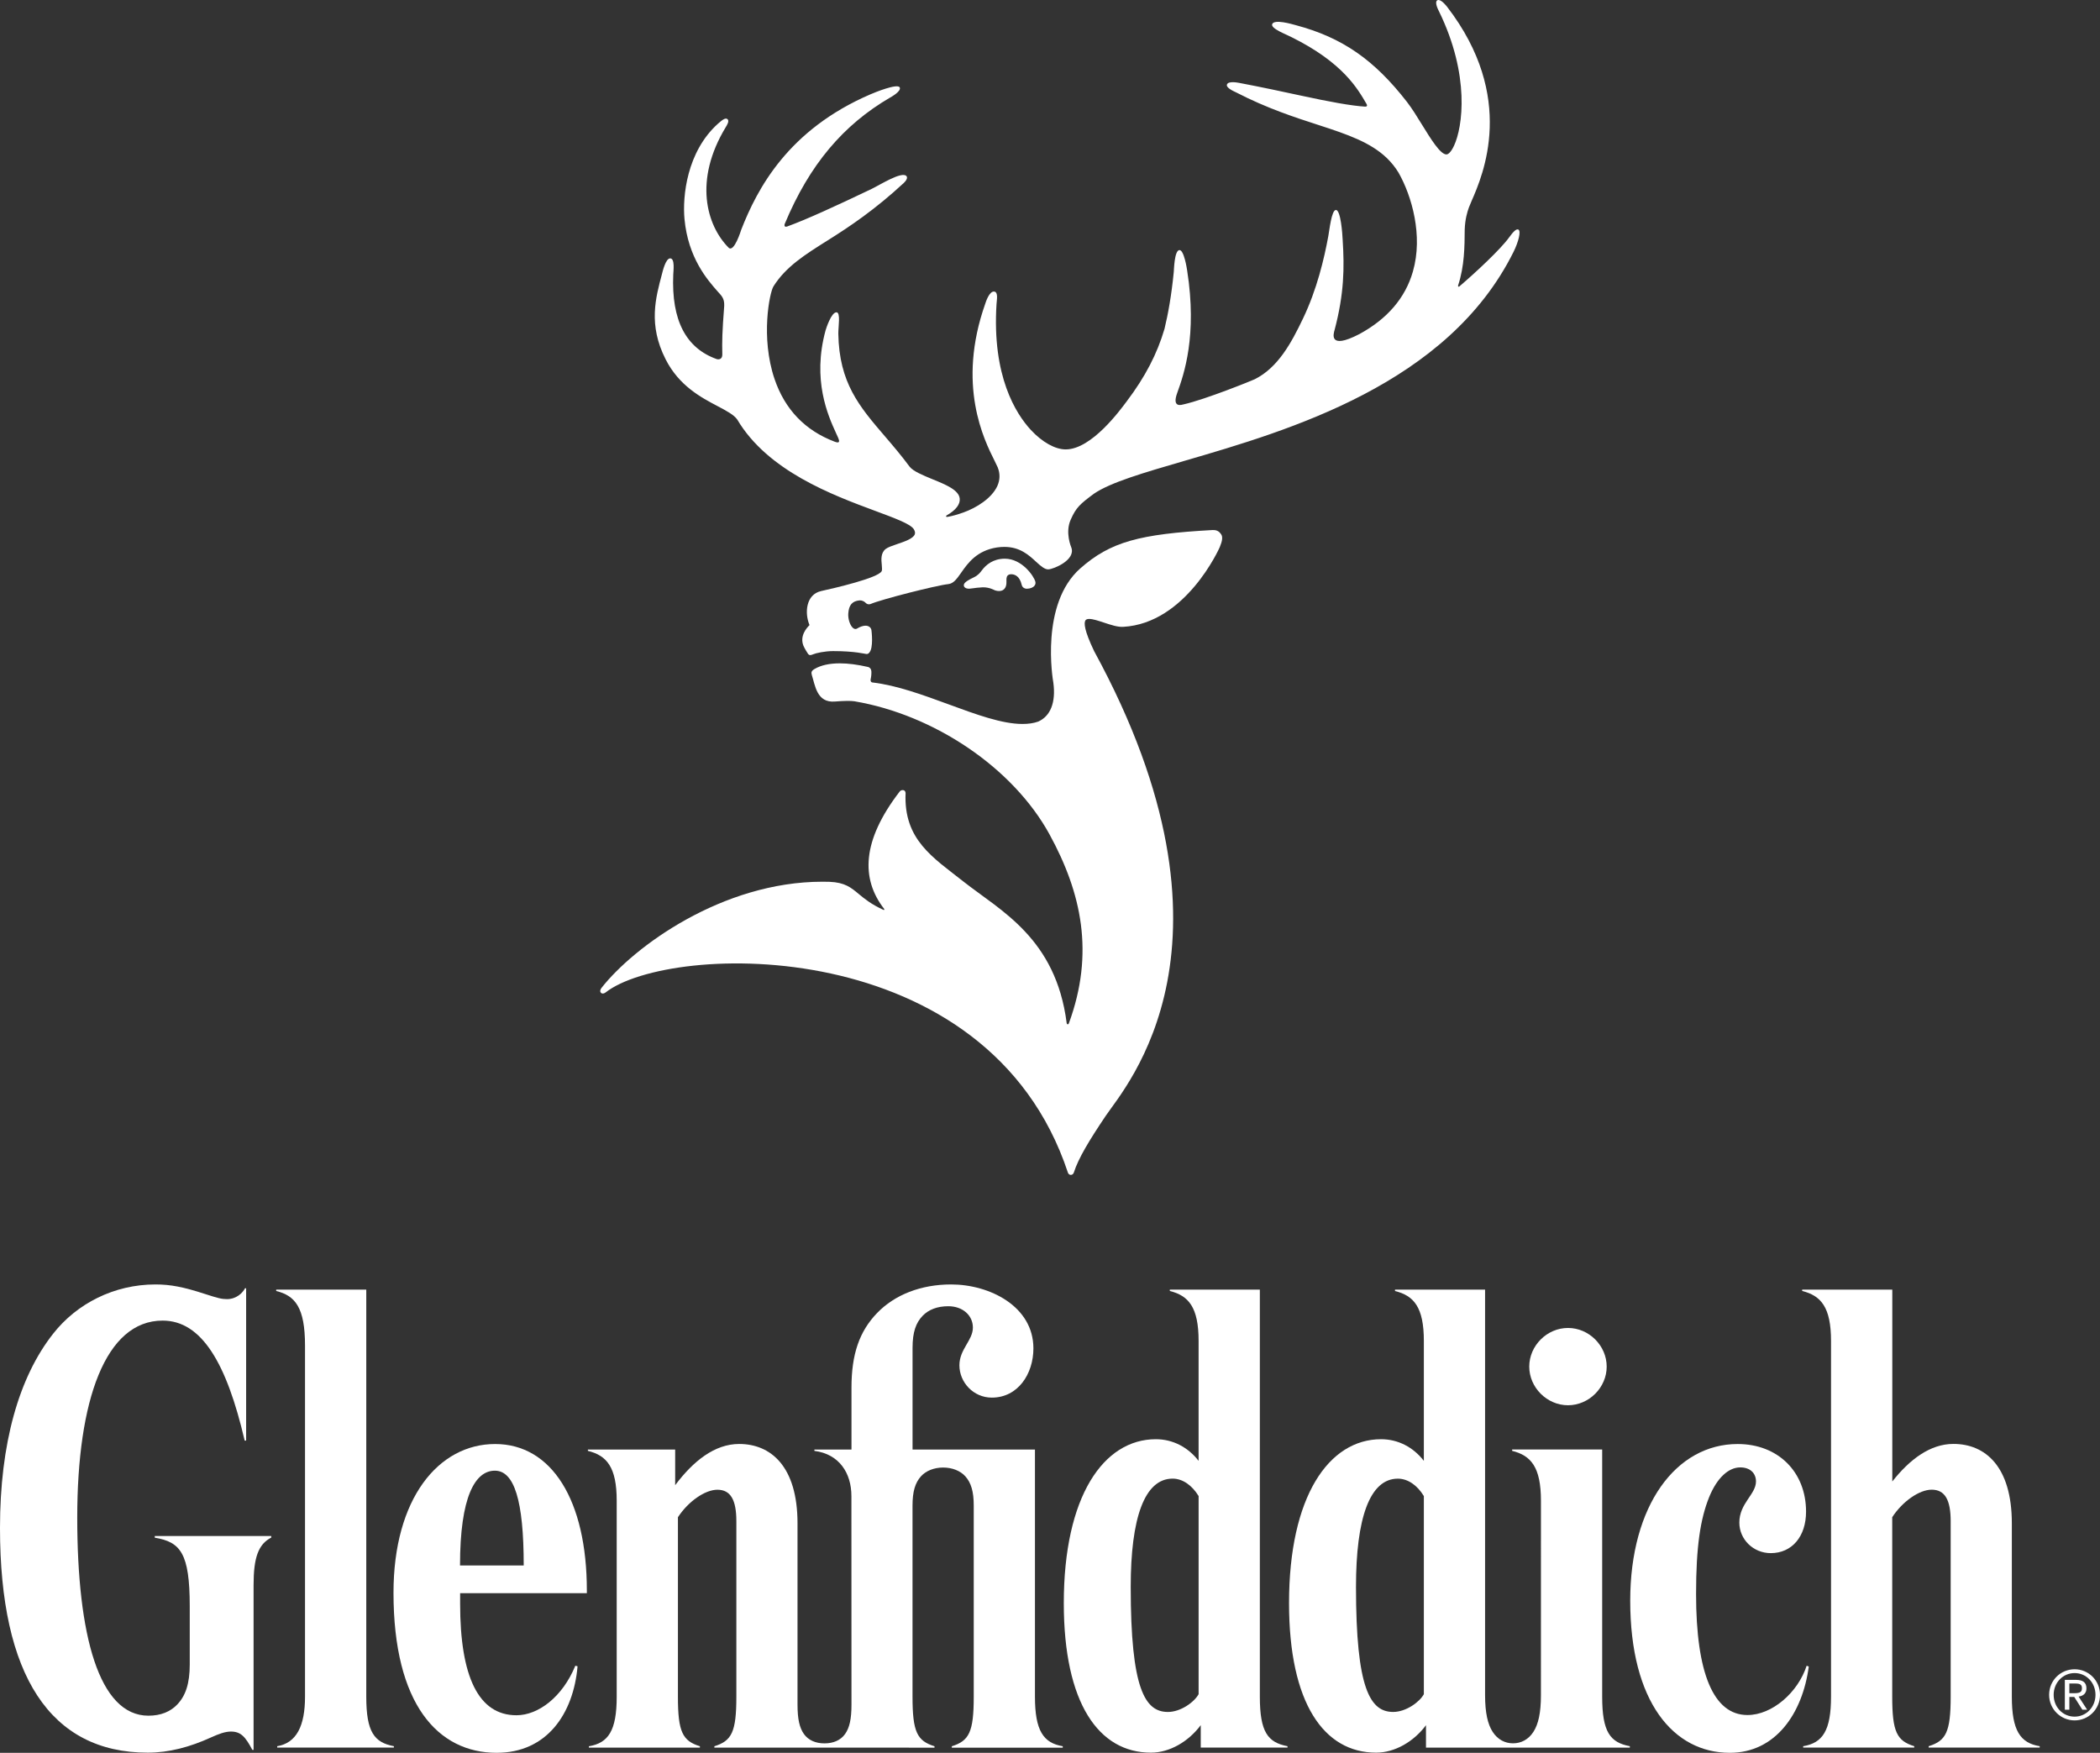 <svg width="121" height="101" viewBox="0 0 121 101" fill="none" xmlns="http://www.w3.org/2000/svg">
<rect x="0" y="0" width="121" height="101" fill="#333333" stroke="none"/>
<path d="M69.895 30.54C65.662 30.772 63.98 31.218 62.242 32.755C59.924 34.805 60.658 39.153 60.692 39.332C60.845 40.464 60.533 41.265 59.82 41.579C59.555 41.674 59.259 41.716 58.915 41.716C57.733 41.716 56.247 41.169 54.67 40.59C53.195 40.049 51.675 39.488 50.264 39.324C50.161 39.308 50.154 39.2 50.165 39.146C50.201 38.987 50.215 38.823 50.208 38.69C50.194 38.498 50.067 38.444 50.015 38.432C49.418 38.295 48.872 38.223 48.394 38.223C47.794 38.223 47.302 38.331 46.934 38.547C46.738 38.664 46.738 38.751 46.777 38.898C46.968 39.486 47.06 40.505 48.1 40.424C48.668 40.379 49 40.377 49.227 40.408C53.821 41.185 58.369 44.239 60.471 48.076C62.321 51.456 63.073 54.922 61.587 58.966C61.558 59.047 61.475 59.04 61.461 58.953C60.837 54.057 57.65 52.48 55.521 50.803C53.758 49.409 52.061 48.395 52.179 45.701C52.181 45.654 52.163 45.609 52.134 45.575C52.06 45.499 51.911 45.513 51.838 45.611C49.657 48.444 49.599 50.637 50.942 52.37C50.971 52.41 50.948 52.448 50.906 52.43C50.199 52.109 49.808 51.784 49.484 51.517C49.038 51.144 48.685 50.848 47.8 50.812C47.663 50.808 47.526 50.806 47.391 50.806C41.61 50.806 36.515 54.556 34.66 56.922C34.57 57.039 34.577 57.122 34.599 57.166C34.645 57.261 34.765 57.281 34.891 57.189C38.578 54.3 56.926 53.703 61.528 67.557C61.553 67.644 61.62 67.7 61.701 67.7C61.782 67.7 61.847 67.644 61.876 67.557C62.135 66.744 62.761 65.707 63.718 64.286C64.85 62.603 72.238 54.386 63.042 37.518C62.467 36.315 62.449 35.893 62.541 35.749C62.566 35.714 62.611 35.664 62.757 35.664C62.974 35.664 63.282 35.768 63.608 35.875C63.994 36.003 64.394 36.138 64.71 36.12C68.331 35.925 70.264 31.572 70.282 31.525C70.435 31.159 70.46 30.932 70.361 30.787C70.268 30.646 70.136 30.543 69.927 30.543H69.894" fill="white"/>
<path d="M82.824 0.009C82.629 0.121 82.878 0.58 82.914 0.654C84.717 4.351 84.275 7.324 83.783 8.388C83.59 8.812 83.424 8.882 83.379 8.894C83.368 8.896 83.352 8.898 83.339 8.898C82.988 8.898 82.438 8 81.95 7.21C81.659 6.737 81.357 6.245 81.064 5.868C79.177 3.441 77.338 2.162 74.659 1.449C74.445 1.39 73.433 1.092 73.305 1.384C73.187 1.646 74.146 1.992 74.412 2.138C77.403 3.621 78.232 5.13 78.737 5.987C78.744 6.001 78.834 6.146 78.661 6.144C77.866 6.099 76.573 5.859 74.967 5.511C73.909 5.282 72.719 5.026 71.41 4.778C71.313 4.76 70.779 4.656 70.698 4.865C70.618 5.069 71.138 5.278 71.237 5.33C73.007 6.243 74.588 6.755 75.994 7.211C77.662 7.75 78.956 8.205 79.89 9.089C80.164 9.352 80.4 9.643 80.588 9.958C81.341 11.287 82.008 13.572 81.41 15.646C80.975 17.163 79.939 18.375 78.325 19.251C76.51 20.191 76.849 19.192 76.897 19.017C77.456 16.9 77.463 15.408 77.364 13.834C77.348 13.453 77.249 12.101 76.975 12.099C76.719 12.097 76.598 13.287 76.535 13.612C76.297 14.903 75.886 16.665 75.08 18.35C74.408 19.755 73.641 21.183 72.293 21.854C72.179 21.912 69.45 23.021 68.199 23.3C68.131 23.311 67.494 23.556 67.833 22.633C68.222 21.556 68.99 19.34 68.403 15.587C68.39 15.497 68.219 14.368 67.947 14.411C67.664 14.454 67.644 15.556 67.631 15.675C67.498 17.024 67.31 18.07 67.098 18.947C66.676 20.386 65.987 21.715 64.92 23.127C64.565 23.596 62.907 25.896 61.404 25.896C60.797 25.896 60.047 25.477 59.393 24.77C58.538 23.843 57.152 21.679 57.419 17.511C57.433 17.271 57.525 16.844 57.293 16.8C56.995 16.757 56.791 17.438 56.77 17.498C55.115 22.185 56.703 25.347 57.309 26.557C57.388 26.712 57.448 26.837 57.485 26.925C57.631 27.286 57.624 27.648 57.469 27.997C57.141 28.722 56.249 29.264 55.52 29.526C55.169 29.652 54.848 29.741 54.612 29.78C54.473 29.807 54.507 29.722 54.542 29.699C55.097 29.389 55.326 29.044 55.299 28.738C55.256 28.238 54.513 27.933 53.725 27.612C53.175 27.385 52.608 27.152 52.408 26.887C51.925 26.236 51.447 25.675 50.984 25.136C49.516 23.425 48.35 22.066 48.303 19.226C48.299 18.827 48.447 17.996 48.196 17.996C47.892 17.996 47.594 18.948 47.567 19.042C46.79 21.892 47.706 23.935 48.164 24.94C48.205 25.027 48.245 25.118 48.284 25.203C48.344 25.342 48.453 25.593 48.095 25.452C46.388 24.806 45.221 23.591 44.625 21.829C43.819 19.443 44.342 16.862 44.565 16.503C45.277 15.37 46.359 14.687 47.731 13.826C48.94 13.067 50.408 12.088 52.074 10.544C52.207 10.421 52.322 10.243 52.225 10.142C51.951 9.859 50.707 10.652 50.218 10.888C48.062 11.918 46.468 12.645 45.367 13.047C45.156 13.123 45.201 12.935 45.216 12.901C46.638 9.491 48.587 7.193 51.295 5.617C51.295 5.617 51.951 5.266 51.841 5.038C51.717 4.789 50.383 5.334 50.154 5.435C45.411 7.476 43.635 10.867 42.708 13.239C42.708 13.239 42.294 14.6 41.976 14.266C40.715 12.989 39.95 10.394 41.831 7.303C41.865 7.243 42.059 6.962 41.904 6.857C41.8 6.787 41.645 6.879 41.367 7.129C39.572 8.745 39.319 11.312 39.44 12.621C39.649 14.859 40.756 16.119 41.351 16.794C41.558 17.03 41.744 17.174 41.729 17.616C41.612 19.133 41.601 19.674 41.619 20.428C41.623 20.715 41.399 20.729 41.287 20.688C39.532 20.06 38.679 18.469 38.792 15.82C38.8 15.613 38.897 14.892 38.618 14.888C38.352 14.884 38.178 15.654 38.145 15.777C37.783 17.15 37.334 18.701 38.354 20.706C39.131 22.239 40.411 22.91 41.345 23.401C41.855 23.671 42.295 23.902 42.483 24.18C44.238 27.139 47.963 28.523 50.426 29.437C51.549 29.855 52.436 30.18 52.646 30.483C52.72 30.6 52.74 30.696 52.71 30.784C52.621 31.04 52.104 31.212 51.684 31.354C51.409 31.449 51.172 31.527 51.032 31.633C50.741 31.864 50.776 32.248 50.808 32.558C50.819 32.699 50.832 32.845 50.803 32.908C50.613 33.303 48.086 33.887 47.307 34.059C46.438 34.257 46.348 35.321 46.644 36.019C46.644 36.019 46.643 36.02 46.642 36.021C46.482 36.181 46.065 36.639 46.294 37.211C46.356 37.355 46.505 37.602 46.563 37.684C46.631 37.767 46.707 37.765 46.848 37.703C47.017 37.629 47.531 37.517 48.005 37.517C49.283 37.517 49.86 37.685 49.923 37.685C49.986 37.685 50.026 37.674 50.082 37.613C50.345 37.333 50.215 36.352 50.215 36.341C50.204 36.17 50.066 36.053 49.871 36.053C49.727 36.053 49.559 36.112 49.371 36.224C49.267 36.278 49.173 36.213 49.117 36.154C48.958 35.984 48.856 35.638 48.877 35.351C48.91 34.864 49.102 34.637 49.523 34.595C49.649 34.584 49.8 34.646 49.889 34.747C49.908 34.768 50.009 34.859 50.166 34.803C50.73 34.552 53.95 33.728 54.641 33.657C54.943 33.627 55.138 33.347 55.387 32.992C55.763 32.457 56.274 31.724 57.451 31.544C57.592 31.524 57.734 31.513 57.869 31.513C58.774 31.513 59.291 31.993 59.706 32.377C59.967 32.619 60.209 32.823 60.411 32.808C60.719 32.79 61.992 32.265 61.729 31.55C61.723 31.53 61.352 30.684 61.7 29.928C62.002 29.25 62.224 29.044 63.041 28.442C63.998 27.794 65.869 27.248 68.233 26.559C74.292 24.795 83.43 22.13 87.214 14.503C87.481 13.96 87.667 13.293 87.476 13.224C87.362 13.184 87.198 13.341 86.955 13.678C86.477 14.349 85.024 15.705 84.085 16.506C84.04 16.544 83.996 16.504 84.015 16.444C84.383 15.341 84.39 14.175 84.395 13.24C84.415 12.627 84.543 12.217 84.635 11.959C84.669 11.864 84.725 11.739 84.792 11.579C85.444 10.089 87.393 5.604 83.382 0.393C83.339 0.339 83.072 0 82.888 0C82.868 0 82.845 0.002 82.826 0.013" fill="white"/>
<path d="M56.583 32.852C56.475 32.995 56.365 33.144 56.12 33.263C55.848 33.393 55.581 33.532 55.538 33.683C55.53 33.712 55.528 33.77 55.568 33.824C55.619 33.889 55.712 33.923 55.844 33.923C55.844 33.923 55.945 33.916 56.062 33.898C56.192 33.88 56.371 33.853 56.619 33.842C56.98 33.831 57.259 33.986 57.264 33.986C57.311 34.015 57.434 34.056 57.562 34.056C57.689 34.056 57.793 34.018 57.865 33.939C57.955 33.847 57.998 33.703 57.991 33.51C57.987 33.391 57.982 33.243 58.059 33.163C58.104 33.115 58.169 33.091 58.263 33.089C58.439 33.089 58.751 33.169 58.871 33.704C58.901 33.836 59.018 33.924 59.17 33.924C59.368 33.92 59.527 33.854 59.608 33.747C59.662 33.68 59.678 33.596 59.655 33.515C59.572 33.197 58.885 32.193 57.897 32.193C57.221 32.193 56.809 32.552 56.583 32.852Z" fill="white"/>
<path d="M119.538 96.186C120.331 96.186 121 96.822 121 97.659C121 98.496 120.331 99.132 119.538 99.132C118.746 99.132 118.069 98.494 118.069 97.659C118.069 96.824 118.734 96.186 119.538 96.186ZM119.538 98.916C120.205 98.916 120.74 98.368 120.74 97.659C120.74 96.95 120.205 96.405 119.538 96.405C118.872 96.405 118.33 96.946 118.33 97.659C118.33 98.372 118.859 98.916 119.538 98.916ZM118.974 98.516H119.235V97.78H119.516L119.983 98.516H120.259L119.767 97.758C120.061 97.724 120.219 97.547 120.219 97.287C120.219 96.952 120.021 96.797 119.615 96.797H118.974V98.516ZM119.235 97.008H119.603C119.864 97.008 119.96 97.089 119.96 97.275C119.96 97.5 119.841 97.564 119.527 97.564H119.235V97.008Z" fill="white"/>
<path d="M8.917 88.507H15.63V88.597C14.88 88.984 14.611 89.76 14.611 91.333V100.83H14.539C14.143 100.078 13.876 99.775 13.308 99.775C12.965 99.775 12.597 99.916 12.169 100.109C10.948 100.666 9.742 100.991 8.513 100.991C2.897 100.991 0 96.538 0 88.04C0 83.203 1.075 79.368 3.065 76.847C4.431 75.107 6.582 74.012 8.954 74.012C9.822 74.012 10.566 74.155 11.808 74.56C12.556 74.802 12.773 74.858 13.075 74.858C13.636 74.858 13.995 74.483 14.117 74.232H14.182V83.008H14.097C13.059 78.548 11.62 76.095 9.37 76.095C6.08 76.095 4.451 80.667 4.451 87.448C4.451 94.229 5.702 98.861 8.552 98.861C9.269 98.861 9.817 98.628 10.205 98.224C10.697 97.716 10.933 97.003 10.933 95.91V92.554C10.933 89.481 10.391 88.851 8.918 88.604L8.917 88.507Z" fill="white"/>
<path d="M22.695 100.619V100.697H15.972V100.619C17.092 100.433 17.575 99.436 17.575 97.764V77.54C17.575 75.323 16.998 74.658 15.914 74.389V74.311H21.104V97.764C21.104 99.804 21.564 100.404 22.695 100.619Z" fill="white"/>
<path d="M72.591 97.764V74.311H67.403V74.389C68.483 74.658 69.062 75.323 69.062 77.265V84.177C68.456 83.392 67.58 82.93 66.599 82.93C63.583 82.93 61.295 86.222 61.295 92.374C61.295 98.154 63.312 100.991 66.316 100.991C67.389 100.991 68.48 100.356 69.186 99.406V100.697H74.185V100.619C73.051 100.404 72.591 99.804 72.591 97.764ZM69.063 97.622C68.811 98.082 68.028 98.646 67.296 98.646C65.971 98.646 65.151 97.32 65.151 91.439C65.151 87.479 65.941 85.201 67.565 85.201C68.14 85.201 68.686 85.585 69.063 86.206V97.622Z" fill="white"/>
<path d="M88.114 78.746C88.114 77.541 89.135 76.519 90.346 76.519C91.557 76.519 92.576 77.54 92.576 78.746C92.576 79.952 91.555 80.973 90.346 80.973C89.138 80.973 88.114 79.952 88.114 78.746ZM88.788 86.476C88.788 84.532 88.211 83.87 87.128 83.601V83.522H92.316V97.766C92.316 99.806 92.776 100.404 93.91 100.619V100.7H82.164V99.409C81.462 100.356 80.368 100.991 79.292 100.991C76.291 100.991 74.273 98.154 74.273 92.374C74.273 86.225 76.564 82.93 79.577 82.93C80.559 82.93 81.435 83.392 82.041 84.177V77.265C82.041 75.323 81.464 74.658 80.379 74.391V74.311H85.569V97.679C85.569 98.705 85.724 99.356 86.005 99.79C86.296 100.242 86.721 100.453 87.179 100.453C87.637 100.453 88.066 100.242 88.355 99.79C88.636 99.355 88.787 98.704 88.787 97.679L88.788 86.476ZM82.041 86.206C81.664 85.585 81.121 85.203 80.543 85.203C78.922 85.203 78.131 87.481 78.131 91.44C78.131 97.321 78.949 98.645 80.274 98.645C81.004 98.645 81.79 98.082 82.041 97.622V86.206Z" fill="white"/>
<path d="M28.623 100.999C31.5 100.999 33.04 98.76 33.278 96.016L33.15 95.981C32.411 97.784 31.017 98.836 29.757 98.836C27.576 98.836 26.512 96.627 26.512 92.403V91.802H33.814V91.651C33.814 86.446 31.789 83.207 28.528 83.207C25.267 83.207 22.673 86.345 22.673 91.777C22.673 98.205 25.235 101 28.622 101M28.514 84.743C29.628 84.743 30.176 86.455 30.176 90.204H26.506C26.506 86.227 27.38 84.743 28.514 84.743Z" fill="white"/>
<path d="M61.235 100.622V100.703H54.842V100.622C55.838 100.312 56.106 99.805 56.106 97.769V86.753C56.106 85.953 55.958 85.442 55.619 85.065C55.336 84.753 54.871 84.562 54.343 84.562C53.816 84.562 53.349 84.753 53.068 85.065C52.727 85.442 52.578 85.953 52.578 86.753V97.767C52.578 99.802 52.845 100.312 53.845 100.622V100.703L41.161 100.7V100.622C42.161 100.312 42.428 99.802 42.428 97.767V87.653C42.428 86.434 42.102 85.841 41.336 85.841C40.615 85.841 39.648 86.526 39.061 87.426V97.767C39.061 99.802 39.33 100.312 40.328 100.622V100.7H33.932V100.622C35.053 100.436 35.534 99.722 35.534 97.767V86.475C35.534 84.533 34.959 83.868 33.874 83.602V83.525H38.903V85.579C39.938 84.197 41.175 83.204 42.588 83.204C44.411 83.204 45.952 84.49 45.952 87.776V98.216C45.952 99.057 46.066 99.554 46.32 99.915C46.576 100.274 46.992 100.456 47.506 100.456C48.021 100.456 48.44 100.274 48.694 99.915C48.948 99.554 49.062 99.058 49.062 98.216L49.058 86.212C49.058 84.874 48.351 83.783 46.925 83.603V83.525H49.062V79.951C49.062 78.038 49.514 76.722 50.532 75.664C51.558 74.598 53.071 74.012 54.805 74.012C57.017 74.012 59.544 75.269 59.544 77.695C59.544 79.166 58.657 80.533 57.146 80.533C56.092 80.533 55.28 79.657 55.28 78.668C55.28 77.747 56.057 77.234 56.057 76.497C56.057 75.799 55.475 75.267 54.639 75.267C53.997 75.267 53.509 75.465 53.168 75.812C52.775 76.215 52.58 76.76 52.58 77.666V83.525H59.633V97.766C59.633 99.721 60.117 100.435 61.237 100.621" fill="white"/>
<path d="M117.526 100.619V100.697H111.128V100.619C112.127 100.309 112.396 99.799 112.396 97.764V87.65C112.396 86.431 112.066 85.838 111.303 85.838C110.582 85.838 109.614 86.523 109.028 87.423V97.764C109.028 99.799 109.297 100.309 110.297 100.619V100.697H103.898V100.619C105.019 100.433 105.502 99.719 105.502 97.764V77.265C105.502 75.323 104.923 74.658 103.84 74.389V74.311H109.032V85.365C110.036 84.094 111.213 83.201 112.556 83.201C114.379 83.201 115.92 84.488 115.92 87.773V97.764C115.92 99.719 116.405 100.433 117.526 100.619Z" fill="white"/>
<path d="M99.67 101C96.427 101 93.932 98.067 93.932 92.235C93.932 86.734 96.58 83.207 100.124 83.207C102.444 83.207 104.063 84.808 104.063 87.104C104.063 88.536 103.25 89.494 102.031 89.494C101.014 89.494 100.219 88.695 100.219 87.734C100.219 86.621 101.178 86.107 101.178 85.364C101.178 84.889 100.845 84.554 100.272 84.554C99.608 84.554 98.941 85.135 98.478 86.271C97.975 87.521 97.726 89.11 97.726 91.847C97.726 96.408 98.728 98.823 100.688 98.823C102.11 98.823 103.596 97.525 104.097 95.983L104.22 96.028C103.861 98.735 102.304 101 99.67 101Z" fill="white"/>
</svg>
